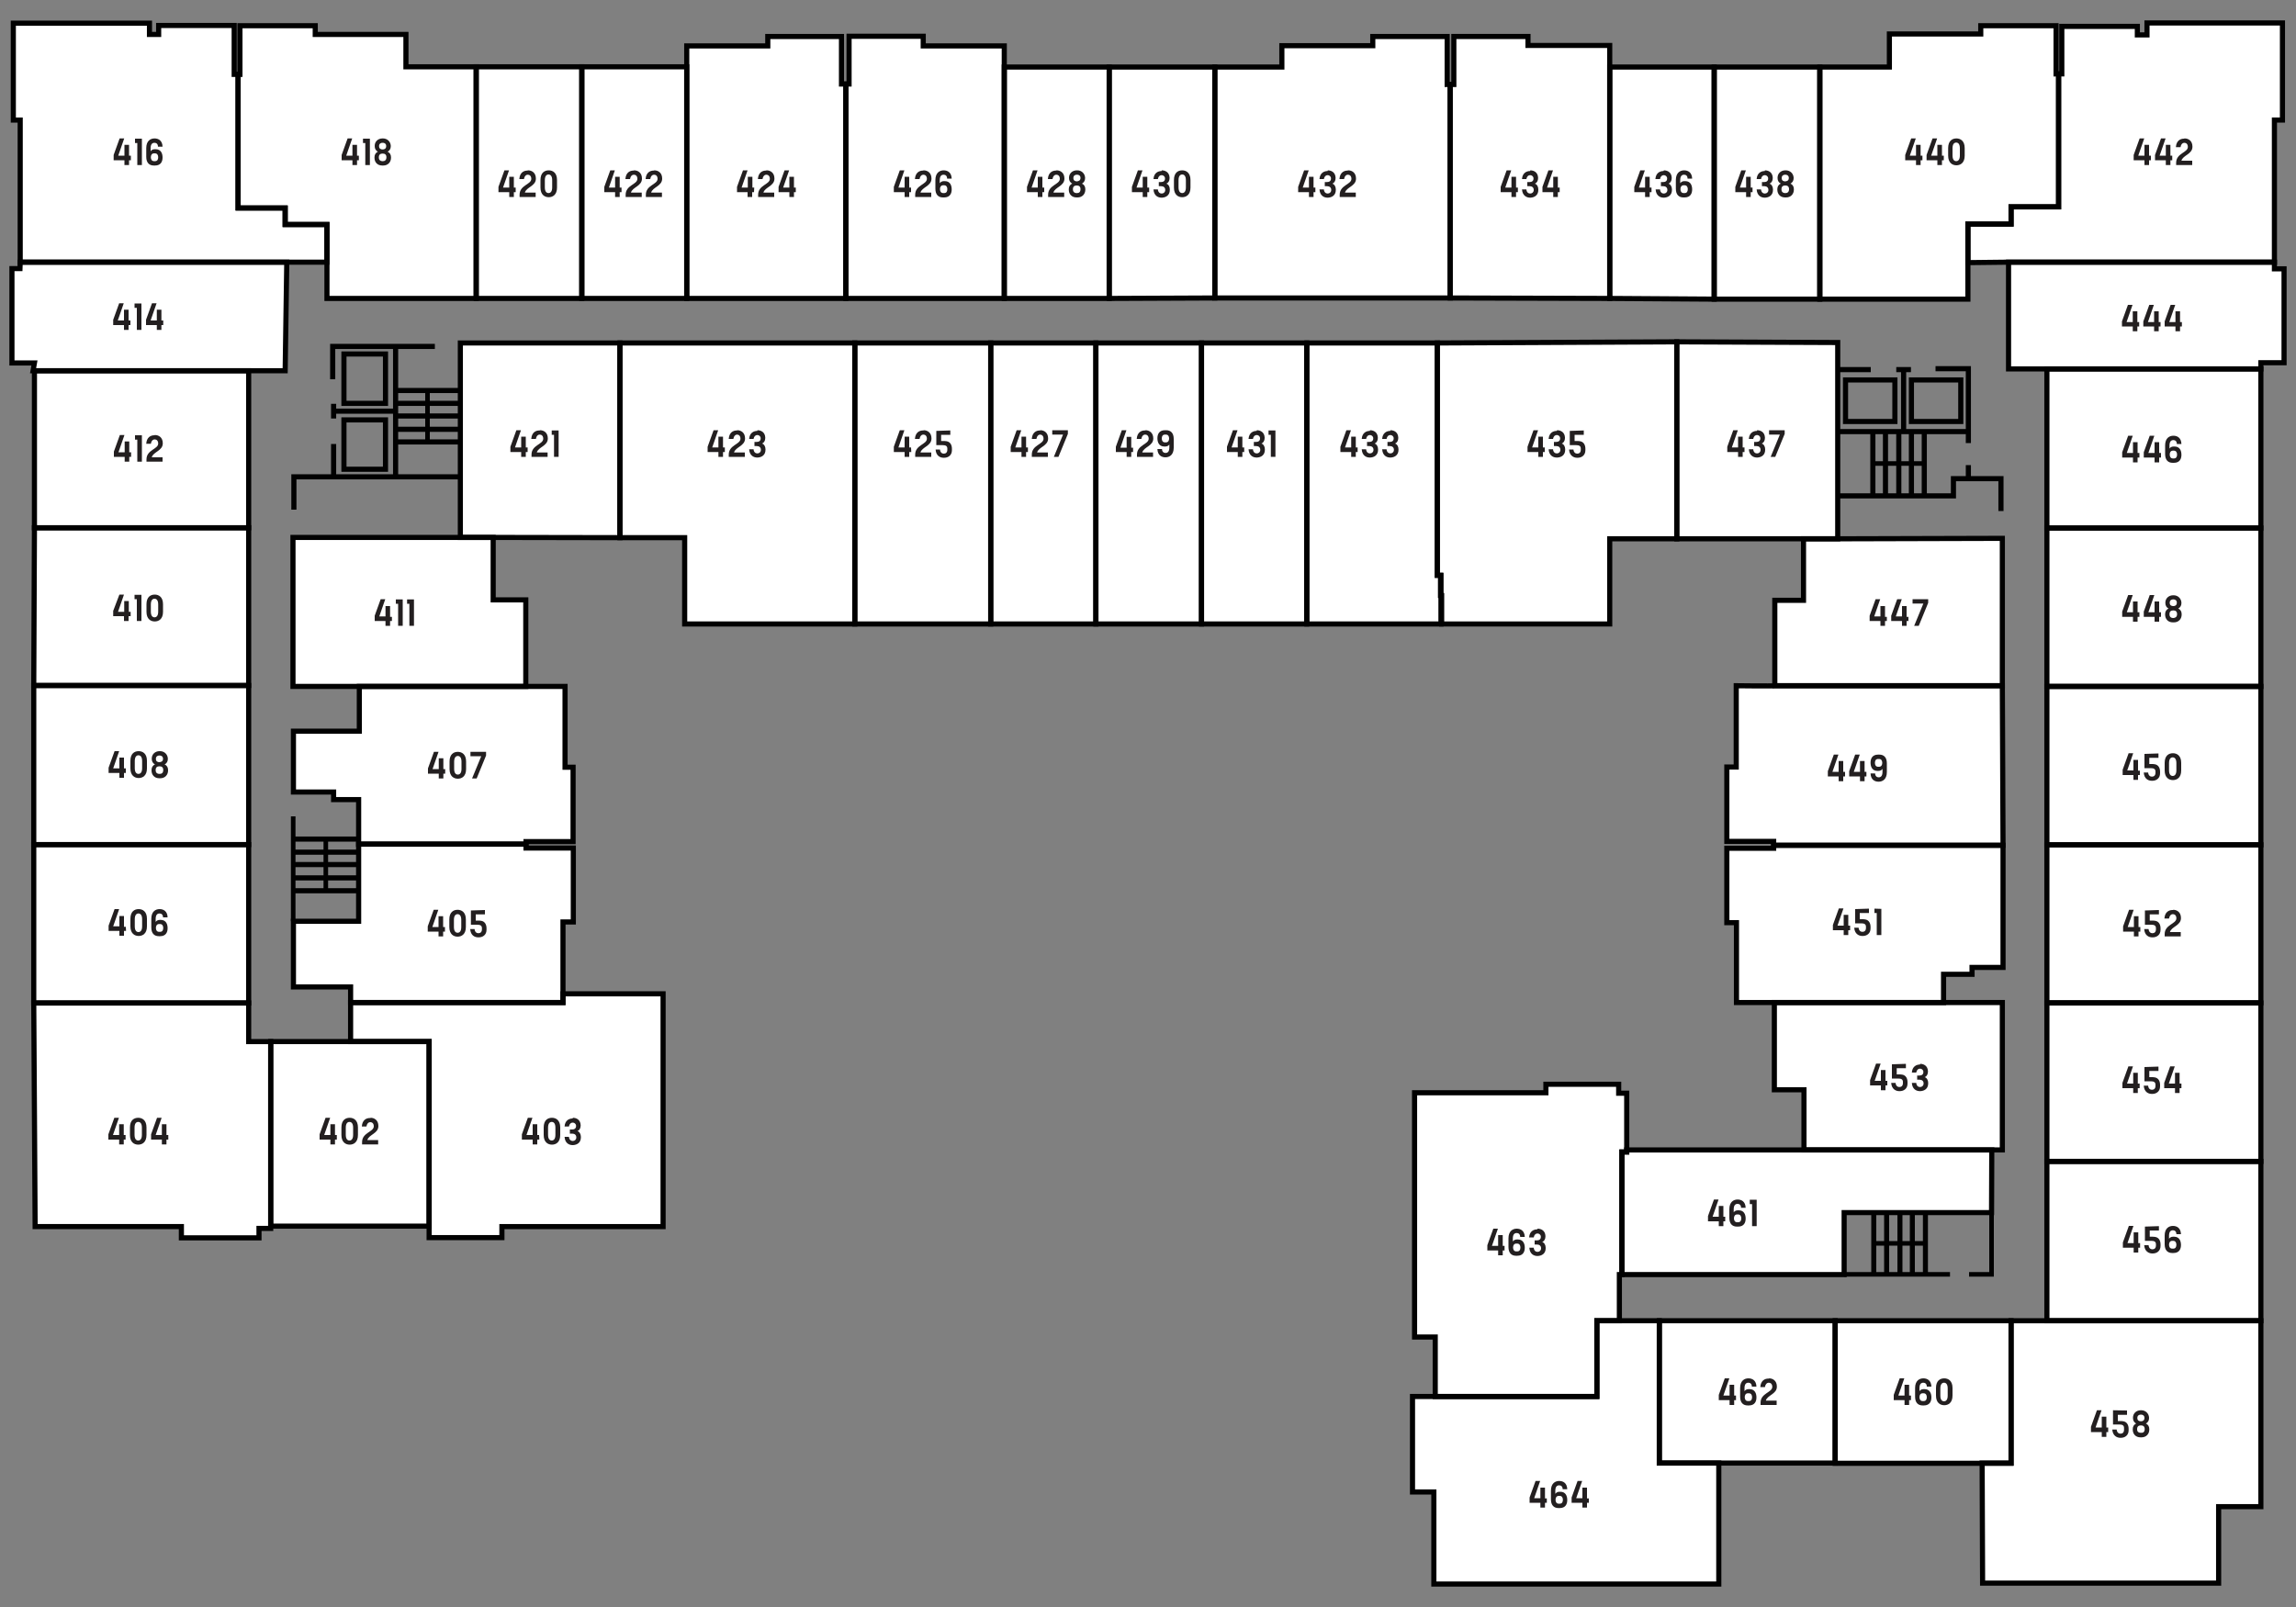 <?xml version="1.0" encoding="utf-8"?>
<!-- Generator: Adobe Illustrator 23.0.0, SVG Export Plug-In . SVG Version: 6.00 Build 0)  -->
<svg version="1.1" id="Layer_1" xmlns="http://www.w3.org/2000/svg" xmlns:xlink="http://www.w3.org/1999/xlink" x="0px" y="0px"
	 viewBox="0 0 1000 700" style="enable-background:new 0 0 1000 700;" xml:space="preserve">
<rect x="0" y="0" width="1000" height="700" fill="#808080" stroke="none"/>
<style type="text/css">
	.st0{fill:#FFFFFF;}
	.st1{fill:none;stroke:#010101;stroke-width:2;stroke-miterlimit:10;}
	.st2{fill:none;stroke:#010101;stroke-width:2.235;stroke-miterlimit:10;}
	.st3{fill:none;stroke:#010101;stroke-width:2.188;stroke-miterlimit:10;}
	.st4{fill:#231F20;}
</style>
<g>
	<g id="_x33__Bedroom">
		<polygon class="st0" points="875.9,575.3 875.9,637.3 863.3,637.3 863.5,689.6 966.3,689.6 966.3,656.3 984.7,656.3 984.7,575.3 
					"/>
	</g>
	<g id="_x32__Bedroom">
		<polygon class="st0" points="705.3,575.3 705.3,555.2 706.4,555.2 706.4,501.8 708.5,501.8 708.5,476.2 705,476.2 705,472.3 
			673.3,472.3 673.3,476 616.1,476 616.1,582.4 625.1,582.4 625.1,608.3 695.5,608.3 695.5,575.3 		"/>
		<polygon class="st0" points="625.1,608.3 695.5,608.3 695.5,575.3 705.3,575.3 722.7,575.3 722.7,637.3 748.6,637.3 748.6,690 
			624.5,690 624.5,649.9 615.2,649.9 615.2,608.3 		"/>
		<polygon class="st0" points="874.8,114.2 990.6,114.2 990.6,52.3 994.1,52.3 994.1,10 935.1,10 935.1,15.2 930.9,15.2 930.9,11.5 
			898,11.5 898,32.2 896.6,32.2 896.6,90.1 875.9,90.1 875.9,97.6 857.1,97.6 857.1,114.4 		"/>
		<polygon class="st0" points="896.6,32.2 896.6,90.1 875.9,90.1 875.9,97.6 857.1,97.6 857.1,114.4 857.1,130.3 792.6,130.3 
			792.6,29.2 822.9,29.2 822.9,14.8 862.7,14.8 862.7,11.2 895.5,11.2 895.5,32.2 		"/>
		<polygon class="st0" points="103.7,32.4 103.7,90.6 124.2,90.6 124.2,97.8 142.4,97.8 142.4,114.2 8.8,114.2 8.8,52.3 5.8,52.3 
			5.8,10.1 65.1,10.1 65.1,15 69.1,15 69.1,11.1 102,11.1 102,32.4 		"/>
		<polygon class="st0" points="14.7,436.9 108.3,436.9 108.3,453.7 117.9,453.7 117.9,535.1 112.8,535.1 112.8,539.2 79,539.2 
			79,534.3 15.3,534.3 		"/>
		<polygon class="st0" points="186.9,534.1 186.9,453.7 152.7,453.7 152.7,436.7 245.2,436.7 245.2,432.9 288.8,432.9 288.8,534.3 
			218.6,534.3 218.6,539.1 186.9,539.1 		"/>
		<polygon class="st0" points="270,149.4 270,234.2 298.2,234.2 298.2,271.8 340.2,271.8 340.2,271.8 372.3,271.8 372.3,149.4 		"/>
		<polygon class="st0" points="626,149.4 626,250.6 627.4,250.6 627.4,259.4 627.9,259.4 627.9,271.8 701.1,271.8 701.1,234.7 
			730.3,234.7 730.3,148.9 		"/>
	</g>
	<g id="_x31__Bedroom">
		<rect x="891.5" y="505.9" class="st0" width="93.2" height="69.4"/>
		<rect x="891.5" y="436.9" class="st0" width="93.2" height="69"/>
		<rect x="891.5" y="368" class="st0" width="93.2" height="68.8"/>
		<rect x="891.5" y="299" class="st0" width="93.2" height="69"/>
		<rect x="891.5" y="230" class="st0" width="93.2" height="69"/>
		<rect x="891.5" y="160.7" class="st0" width="93.2" height="69.3"/>
		<polygon class="st0" points="701.1,130 701.1,29.2 701.1,19.8 665.5,19.8 665.5,15.9 633.2,15.9 633.2,36.8 631.6,36.8 
			631.6,129.8 		"/>
		<polygon class="st0" points="631.6,36.8 631.6,129.8 529.1,129.8 529.1,29.2 558.3,29.2 558.3,19.9 597.9,19.9 597.9,15.9 
			630.3,15.9 630.3,36.8 		"/>
		<polygon class="st0" points="437.4,130 437.4,29.2 437.4,20 402.1,20 402.1,15.8 369.8,15.8 369.8,36.6 368.4,36.6 368.4,130 		
			"/>
		<polygon class="st0" points="368.4,36.6 368.4,130 299.1,130 299.1,20 334.4,20 334.4,15.9 366.5,15.9 366.5,36.6 		"/>
		<polygon class="st0" points="207.4,29.1 207.4,130 142.4,130 142.4,97.8 124.2,97.8 124.2,90.6 103.7,90.6 103.7,32.4 104.5,32.4 
			104.5,11.2 137.3,11.2 137.3,15 176.8,15 176.8,29.1 		"/>
		<rect x="15" y="161.5" class="st0" width="93.3" height="68.4"/>
		<polygon class="st0" points="15,229.9 108.3,229.9 108.3,298.6 14.7,298.6 		"/>
		<rect x="14.7" y="298.6" class="st0" width="93.6" height="69.3"/>
		<rect x="14.7" y="367.9" class="st0" width="93.6" height="69"/>
		<rect x="117.9" y="453.7" class="st0" width="69" height="80.4"/>
		<polygon class="st0" points="152.7,436.7 245.2,436.7 245.2,432.9 245.2,401.6 249.7,401.6 249.7,369.4 229.1,369.4 229.1,367.7 
			156.2,367.7 156.2,401.3 127.8,401.3 127.8,429.9 152.7,429.9 		"/>
		<polygon class="st0" points="156.2,367.7 229.1,367.7 229.1,366.6 249.6,366.6 249.6,334.2 246.1,334.2 246.1,299 156.5,299 
			156.5,318.5 127.8,318.5 127.8,345 145.3,345 145.3,348.3 156.2,348.3 		"/>
		<polygon class="st0" points="156.5,299 229,299 229,261.3 214.8,261.3 214.8,234.1 127.6,234.1 127.6,299 		"/>
		<polygon class="st0" points="214.8,234.1 200.5,234.1 200.5,149.4 270,149.4 270,234.2 		"/>
		<rect x="372.3" y="149.4" class="st0" width="59.2" height="122.4"/>
		<polygon class="st0" points="569.2,271.8 569.2,149.4 626,149.4 626,250.6 627.6,250.6 627.6,271.8 		"/>
		<polygon class="st0" points="730.3,148.9 730.3,234.7 800.4,234.7 800.4,149.2 		"/>
		<polygon class="st0" points="800.4,234.7 785.5,234.7 785.5,261.5 773,261.5 773,298.7 872.1,298.7 872.1,234.5 		"/>
		<path class="st0" d="M872.1,298.7H773c-0.9,0.2-16.8,0-16.8,0v35.4h-4.1v32.4h20.4v1.7h99.9L872.1,298.7z"/>
		<polygon class="st0" points="772.5,368.2 872.4,368.2 872.4,421.4 858.9,421.4 858.9,424.4 846.5,424.4 846.5,436.7 756.3,436.7 
			756.3,401.9 752.1,401.9 752.1,369.5 772.5,369.5 		"/>
		<polygon class="st0" points="772.8,436.7 846.5,436.7 872.1,436.7 872.1,500.9 785.7,500.9 785.7,474.7 772.8,474.7 		"/>
	</g>
	<g id="Studios">
		<polygon class="st0" points="748.6,637.3 722.7,637.3 722.7,575.3 799.3,575.3 799.3,637.3 		"/>
		<rect x="799.3" y="575.3" class="st0" width="76.6" height="62.1"/>
		<polygon class="st0" points="891.5,160.7 984.7,160.7 984.7,158 994.8,158 994.8,117.1 990.6,117.1 990.6,114.2 874.8,114.2 
			874.8,160.7 		"/>
		<rect x="746.6" y="29.2" class="st0" width="46" height="101.1"/>
		<polygon class="st0" points="746.6,130.3 746.6,29.2 701.1,29.2 701.1,130 		"/>
		<polygon class="st0" points="529.1,129.8 529.1,29.2 483.1,29.2 483.1,130 		"/>
		<rect x="437.4" y="29.2" class="st0" width="45.7" height="100.8"/>
		<rect x="253.4" y="29.1" class="st0" width="45.7" height="100.9"/>
		<rect x="207.4" y="29.1" class="st0" width="46" height="100.9"/>
		<polygon class="st0" points="8.8,114.2 124.9,114.2 124.2,161.5 14.4,161.5 15,158.1 5.2,158.1 5.2,117 8.7,117 		"/>
		<rect x="431.5" y="149.4" class="st0" width="45.8" height="122.4"/>
		<rect x="477.3" y="149.4" class="st0" width="46" height="122.4"/>
		<rect x="523.3" y="149.4" class="st0" width="45.8" height="122.4"/>
		<polygon class="st0" points="867.5,500.9 781.1,500.9 708.5,500.9 708.5,501.8 706.4,501.8 706.4,555.2 803.2,555.2 803.2,528.2 
			867.4,528.2 		"/>
	</g>
	<g id="Lvl_4">
		<line class="st1" x1="127.7" y1="401.3" x2="127.7" y2="355.6"/>
		<line class="st1" x1="141.9" y1="388" x2="141.9" y2="365.2"/>
		<line class="st2" x1="127.7" y1="376.6" x2="156.2" y2="376.6"/>
		<line class="st2" x1="127.7" y1="382.4" x2="156.2" y2="382.4"/>
		<line class="st2" x1="127.7" y1="388" x2="156.2" y2="388"/>
		<line class="st2" x1="127.7" y1="371.2" x2="156.2" y2="371.2"/>
		<line class="st2" x1="127.7" y1="365.5" x2="156.2" y2="365.5"/>
		<line class="st1" x1="186.2" y1="192.6" x2="186.2" y2="169.7"/>
		<line class="st2" x1="171.9" y1="181.2" x2="200.4" y2="181.2"/>
		<line class="st2" x1="171.9" y1="187" x2="200.4" y2="187"/>
		<line class="st2" x1="171.9" y1="192.5" x2="200.4" y2="192.5"/>
		<line class="st2" x1="171.9" y1="175.7" x2="200.4" y2="175.7"/>
		<line class="st2" x1="171.9" y1="170.1" x2="200.4" y2="170.1"/>
		<polyline class="st2" points="200.9,207.7 128,207.7 128,222 		"/>
		<polyline class="st2" points="189.4,150.9 144.9,150.9 144.9,165.2 		"/>
		<line class="st2" x1="145.3" y1="193.4" x2="145.3" y2="207.7"/>
		<line class="st2" x1="145.3" y1="175.9" x2="145.3" y2="182.3"/>
		<line class="st2" x1="172.3" y1="150.9" x2="172.3" y2="207.7"/>
		<line class="st2" x1="172.3" y1="179.1" x2="145.3" y2="179.1"/>
		<rect x="149.8" y="154.2" class="st2" width="18.1" height="21.5"/>
		<rect x="149.8" y="182.9" class="st2" width="18.1" height="21.5"/>
		<line class="st1" x1="815.6" y1="201.9" x2="838.4" y2="201.9"/>
		<line class="st2" x1="827" y1="187.6" x2="827" y2="216.1"/>
		<line class="st2" x1="821.2" y1="187.6" x2="821.2" y2="216.1"/>
		<line class="st2" x1="815.7" y1="187.6" x2="815.7" y2="216.1"/>
		<line class="st2" x1="832.5" y1="187.6" x2="832.5" y2="216.1"/>
		<line class="st2" x1="838.1" y1="187.6" x2="838.1" y2="216.1"/>
		<polyline class="st2" points="857.3,193 857.3,160.6 843,160.6 		"/>
		<line class="st2" x1="814.8" y1="161" x2="800.5" y2="161"/>
		<line class="st2" x1="832.3" y1="161" x2="825.9" y2="161"/>
		<line class="st2" x1="857.3" y1="188" x2="800.5" y2="188"/>
		<polyline class="st2" points="800.5,216 850.8,216 850.8,208.5 871.5,208.5 871.5,222.6 		"/>
		<line class="st2" x1="829.1" y1="188" x2="829.1" y2="161"/>
		<rect x="832.5" y="165.5" class="st2" width="21.5" height="18.1"/>
		<rect x="803.8" y="165.5" class="st2" width="21.5" height="18.1"/>
		<line class="st2" x1="857.3" y1="208.5" x2="857.3" y2="202.6"/>
		<line class="st1" x1="816.1" y1="541.6" x2="838.9" y2="541.6"/>
		<line class="st1" x1="803.2" y1="555.1" x2="849.3" y2="555.1"/>
		<polyline class="st1" points="857.6,555.1 867.4,555.1 867.4,528.2 		"/>
		<line class="st3" x1="827.5" y1="527.9" x2="827.5" y2="555.3"/>
		<line class="st3" x1="821.7" y1="527.9" x2="821.7" y2="555.3"/>
		<line class="st3" x1="816.1" y1="527.9" x2="816.1" y2="555.3"/>
		<line class="st3" x1="832.9" y1="527.9" x2="832.9" y2="555.3"/>
		<line class="st3" x1="838.6" y1="527.9" x2="838.6" y2="555.3"/>
		<polygon class="st2" points="705.3,575.3 705.3,555.2 706.4,555.2 706.4,501.8 708.5,501.8 708.5,476.2 705,476.2 705,472.3 
			673.3,472.3 673.3,476 616.1,476 616.1,582.4 625.1,582.4 625.1,608.3 695.5,608.3 695.5,575.3 		"/>
		<polygon class="st2" points="625.1,608.3 695.5,608.3 695.5,575.3 705.3,575.3 722.7,575.3 722.7,637.3 748.6,637.3 748.6,690 
			624.5,690 624.5,649.9 615.2,649.9 615.2,608.3 		"/>
		<polygon class="st2" points="748.6,637.3 722.7,637.3 722.7,575.3 799.3,575.3 799.3,637.3 		"/>
		<rect x="799.3" y="575.3" class="st2" width="76.6" height="62.1"/>
		<polygon class="st2" points="875.9,575.3 875.9,637.3 863.3,637.3 863.5,689.6 966.3,689.6 966.3,656.3 984.7,656.3 984.7,575.3 
					"/>
		<rect x="891.5" y="505.9" class="st2" width="93.2" height="69.4"/>
		<rect x="891.5" y="436.9" class="st2" width="93.2" height="69"/>
		<rect x="891.5" y="368" class="st2" width="93.2" height="68.8"/>
		<rect x="891.5" y="299" class="st2" width="93.2" height="69"/>
		<rect x="891.5" y="230" class="st2" width="93.2" height="69"/>
		<rect x="891.5" y="160.7" class="st2" width="93.2" height="69.3"/>
		<polygon class="st2" points="891.5,160.7 984.7,160.7 984.7,158 994.8,158 994.8,117.1 990.6,117.1 990.6,114.2 874.8,114.2 
			874.8,160.7 		"/>
		<polygon class="st2" points="874.8,114.2 990.6,114.2 990.6,52.3 994.1,52.3 994.1,10 935.1,10 935.1,15.2 930.9,15.2 930.9,11.5 
			898,11.5 898,32.2 896.6,32.2 896.6,90.1 875.9,90.1 875.9,97.6 857.1,97.6 857.1,114.4 		"/>
		<polygon class="st2" points="896.6,32.2 896.6,90.1 875.9,90.1 875.9,97.6 857.1,97.6 857.1,114.4 857.1,130.3 792.6,130.3 
			792.6,29.2 822.9,29.2 822.9,14.8 862.7,14.8 862.7,11.2 895.5,11.2 895.5,32.2 		"/>
		<rect x="746.6" y="29.2" class="st2" width="46" height="101.1"/>
		<polygon class="st2" points="746.6,130.3 746.6,29.2 701.1,29.2 701.1,130 		"/>
		<polygon class="st2" points="701.1,130 701.1,29.2 701.1,19.8 665.5,19.8 665.5,15.9 633.2,15.9 633.2,36.8 631.6,36.8 
			631.6,129.8 		"/>
		<polygon class="st2" points="631.6,36.8 631.6,129.8 529.1,129.8 529.1,29.2 558.3,29.2 558.3,19.9 597.9,19.9 597.9,15.9 
			630.3,15.9 630.3,36.8 		"/>
		<polygon class="st2" points="529.1,129.8 529.1,29.2 483.1,29.2 483.1,130 		"/>
		<rect x="437.4" y="29.2" class="st2" width="45.7" height="100.8"/>
		<polygon class="st2" points="437.4,130 437.4,29.2 437.4,20 402.1,20 402.1,15.8 369.8,15.8 369.8,36.6 368.4,36.6 368.4,130 		
			"/>
		<polygon class="st2" points="368.4,36.6 368.4,130 299.1,130 299.1,20 334.4,20 334.4,15.9 366.5,15.9 366.5,36.6 		"/>
		<rect x="253.4" y="29.1" class="st2" width="45.7" height="100.9"/>
		<rect x="207.4" y="29.1" class="st2" width="46" height="100.9"/>
		<polygon class="st2" points="207.4,29.1 207.4,130 142.4,130 142.4,97.8 124.2,97.8 124.2,90.6 103.7,90.6 103.7,32.4 104.5,32.4 
			104.5,11.2 137.3,11.2 137.3,15 176.8,15 176.8,29.1 		"/>
		<polygon class="st2" points="103.7,32.4 103.7,90.6 124.2,90.6 124.2,97.8 142.4,97.8 142.4,114.2 8.8,114.2 8.8,52.3 5.8,52.3 
			5.8,10.1 65.1,10.1 65.1,15 69.1,15 69.1,11.1 102,11.1 102,32.4 		"/>
		<polygon class="st2" points="8.8,114.2 124.9,114.2 124.2,161.5 14.4,161.5 15,158.1 5.2,158.1 5.2,117 8.7,117 		"/>
		<rect x="15" y="161.5" class="st2" width="93.3" height="68.4"/>
		<polygon class="st2" points="15,229.9 108.3,229.9 108.3,298.6 14.7,298.6 		"/>
		<rect x="14.7" y="298.6" class="st2" width="93.6" height="69.3"/>
		<rect x="14.7" y="367.9" class="st2" width="93.6" height="69"/>
		<polygon class="st2" points="14.7,436.9 108.3,436.9 108.3,453.7 117.9,453.7 117.9,535.1 112.8,535.1 112.8,539.2 79,539.2 
			79,534.3 15.3,534.3 		"/>
		<rect x="117.9" y="453.7" class="st2" width="69" height="80.4"/>
		<polygon class="st2" points="186.9,534.1 186.9,453.7 152.7,453.7 152.7,436.7 245.2,436.7 245.2,432.9 288.8,432.9 288.8,534.3 
			218.6,534.3 218.6,539.1 186.9,539.1 		"/>
		<polygon class="st2" points="152.7,436.7 245.2,436.7 245.2,432.9 245.2,401.6 249.7,401.6 249.7,369.4 229.1,369.4 229.1,367.7 
			156.2,367.7 156.2,401.3 127.8,401.3 127.8,429.9 152.7,429.9 		"/>
		<polygon class="st2" points="156.2,367.7 229.1,367.7 229.1,366.6 249.6,366.6 249.6,334.2 246.1,334.2 246.1,299 156.5,299 
			156.5,318.5 127.8,318.5 127.8,345 145.3,345 145.3,348.3 156.2,348.3 		"/>
		<polygon class="st2" points="156.5,299 229,299 229,261.3 214.8,261.3 214.8,234.1 127.6,234.1 127.6,299 		"/>
		<polygon class="st2" points="214.8,234.1 200.5,234.1 200.5,149.4 270,149.4 270,234.2 		"/>
		<polygon class="st2" points="270,149.4 270,234.2 298.2,234.2 298.2,271.8 340.2,271.8 340.2,271.8 372.3,271.8 372.3,149.4 		"/>
		<rect x="372.3" y="149.4" class="st2" width="59.2" height="122.4"/>
		<rect x="431.5" y="149.4" class="st2" width="45.8" height="122.4"/>
		<rect x="477.3" y="149.4" class="st2" width="46" height="122.4"/>
		<rect x="523.3" y="149.4" class="st2" width="45.8" height="122.4"/>
		<polygon class="st2" points="569.2,271.8 569.2,149.4 626,149.4 626,250.6 627.6,250.6 627.6,271.8 		"/>
		<polygon class="st2" points="626,149.4 626,250.6 627.4,250.6 627.4,259.4 627.9,259.4 627.9,271.8 701.1,271.8 701.1,234.7 
			730.3,234.7 730.3,148.9 		"/>
		<polygon class="st2" points="730.3,148.9 730.3,234.7 800.4,234.7 800.4,149.2 		"/>
		<polygon class="st2" points="800.4,234.7 785.5,234.7 785.5,261.5 773,261.5 773,298.7 872.1,298.7 872.1,234.5 		"/>
		<path class="st2" d="M872.1,298.7H773c-0.9,0.2-16.8,0-16.8,0v35.4h-4.1v32.4h20.4v1.7h99.9L872.1,298.7z"/>
		<polygon class="st2" points="772.5,368.2 872.4,368.2 872.4,421.4 858.9,421.4 858.9,424.4 846.5,424.4 846.5,436.7 756.3,436.7 
			756.3,401.9 752.1,401.9 752.1,369.5 772.5,369.5 		"/>
		<polygon class="st2" points="772.8,436.7 846.5,436.7 872.1,436.7 872.1,500.9 785.7,500.9 785.7,474.7 772.8,474.7 		"/>
		<polygon class="st2" points="867.5,500.9 781.1,500.9 708.5,500.9 708.5,501.8 706.4,501.8 706.4,555.2 803.2,555.2 803.2,528.2 
			867.4,528.2 		"/>
		<g>
			<path class="st4" d="M170.7,270.5h-0.8v2.1h-2v-2.1h-4.7v-2.3l2.6-7.2h2l-2.6,7.5h2.7V264h2v4.7h0.8L170.7,270.5L170.7,270.5z"/>
			<path class="st4" d="M175.4,261.2v11.4h-2v-9.6h-1v-1.9H175.4z"/>
			<path class="st4" d="M180.3,261.2v11.4h-2v-9.6h-1v-1.9H180.3z"/>
		</g>
		<g>
			<path class="st4" d="M193.9,337h-0.8v2.1h-2V337h-4.7v-2.3l2.6-7.2h2l-2.6,7.5h2.7v-4.7h2v4.7h0.8L193.9,337L193.9,337z"/>
			<path class="st4" d="M195.8,331.7c0-3.2,1.8-4.2,3.6-4.2c1.7,0,3.6,1,3.6,4.2v3.3c0,3.2-1.9,4.2-3.6,4.2c-1.7,0-3.6-1-3.6-4.2
				V331.7z M201,331.8c0-1.8-0.7-2.5-1.6-2.5c-0.9,0-1.6,0.7-1.6,2.5v3.1c0,1.8,0.7,2.5,1.6,2.5c0.9,0,1.6-0.7,1.6-2.5V331.8z"/>
			<path class="st4" d="M211.7,327.6v1.5l-4.1,10h-2l4-9.7h-4.7v-1.9H211.7z"/>
		</g>
		<g>
			<path class="st4" d="M193.8,405.8h-0.8v2.1h-2v-2.1h-4.7v-2.3l2.6-7.2h2l-2.6,7.5h2.7v-4.7h2v4.7h0.8L193.8,405.8L193.8,405.8z"
				/>
			<path class="st4" d="M195.7,400.5c0-3.2,1.8-4.2,3.6-4.2c1.7,0,3.6,1,3.6,4.2v3.3c0,3.2-1.9,4.2-3.6,4.2c-1.7,0-3.6-1-3.6-4.2
				V400.5z M200.9,400.7c0-1.8-0.7-2.5-1.6-2.5c-0.9,0-1.6,0.7-1.6,2.5v3.1c0,1.8,0.7,2.5,1.6,2.5c0.9,0,1.6-0.7,1.6-2.5V400.7z"/>
			<path class="st4" d="M211.2,396.4v1.9h-4v2.7l1,0c0.3,0,0.9,0,1.4,0.1c1.7,0.3,2.3,1.8,2.3,3.3v0.6c0,2.3-1.7,3.3-3.4,3.3h-0.2
				c-1.6,0-3.3-0.9-3.5-3.5l0-0.1h1.9c0.1,1.3,0.9,1.8,1.6,1.8h0.1c0.8,0,1.5-0.5,1.5-1.7v-0.5c0-1.1-0.7-1.5-2-1.5h-2.8v-6.2
				L211.2,396.4L211.2,396.4z"/>
		</g>
		<g>
			<path class="st4" d="M146.7,496.4h-0.8v2.1h-2v-2.1h-4.7v-2.3l2.6-7.2h2l-2.6,7.5h2.7v-4.7h2v4.7h0.8L146.7,496.4L146.7,496.4z"
				/>
			<path class="st4" d="M148.7,491.1c0-3.2,1.8-4.2,3.6-4.2c1.7,0,3.6,1,3.6,4.2v3.3c0,3.2-1.9,4.2-3.6,4.2c-1.7,0-3.6-1-3.6-4.2
				V491.1z M153.8,491.2c0-1.8-0.7-2.5-1.6-2.5c-0.9,0-1.6,0.7-1.6,2.5v3.1c0,1.8,0.7,2.5,1.6,2.5c0.9,0,1.6-0.7,1.6-2.5V491.2z"/>
			<path class="st4" d="M161.4,486.9c1.6,0,3.4,1,3.4,3.6v0c0,3.3-4.2,3.7-4.8,6.1h4.7v1.9h-7v-1c0-4.2,5.1-4.4,5.1-6.9
				c0-1.2-0.7-1.8-1.5-1.8h-0.1c-0.7,0-1.4,0.6-1.6,1.9h-2l0-0.1c0.2-2.7,1.9-3.6,3.5-3.6H161.4z"/>
		</g>
		<g>
			<path class="st4" d="M234.9,496.4H234v2.1h-2v-2.1h-4.7v-2.3l2.6-7.2h2l-2.6,7.5h2.7v-4.7h2v4.7h0.8L234.9,496.4L234.9,496.4z"/>
			<path class="st4" d="M236.8,491.1c0-3.2,1.8-4.2,3.6-4.2c1.7,0,3.6,1,3.6,4.2v3.3c0,3.2-1.9,4.2-3.6,4.2c-1.7,0-3.6-1-3.6-4.2
				V491.1z M241.9,491.2c0-1.8-0.7-2.5-1.6-2.5c-0.9,0-1.6,0.7-1.6,2.5v3.1c0,1.8,0.7,2.5,1.6,2.5c0.9,0,1.6-0.7,1.6-2.5V491.2z"/>
			<path class="st4" d="M249.5,486.9c1.5,0,3.3,0.8,3.4,3.2v0.2c0,1.2-0.6,2.1-1.4,2.4c0.9,0.3,1.5,1.3,1.5,2.5v0.2
				c0,2.4-1.7,3.3-3.4,3.4h-0.2c-1.6,0-3.3-0.9-3.5-3.5l0-0.1h1.9c0.1,1.3,0.9,1.8,1.6,1.8h0.1c0.8,0,1.5-0.6,1.5-1.5v-0.1
				c0-1-0.7-1.6-1.8-1.6h-1v-1.8h1c1,0,1.7-0.5,1.7-1.5v-0.1c0-0.9-0.8-1.4-1.4-1.4h-0.1c-0.7,0-1.4,0.5-1.6,1.7h-1.9l0-0.1
				c0.2-2.5,1.9-3.4,3.5-3.4L249.5,486.9z"/>
		</g>
		<g>
			<path class="st4" d="M54.7,496.4h-0.8v2.1h-2v-2.1h-4.7v-2.3l2.6-7.2h2l-2.6,7.5h2.7v-4.7h2v4.7h0.8L54.7,496.4L54.7,496.4z"/>
			<path class="st4" d="M56.6,491.1c0-3.2,1.8-4.2,3.6-4.2c1.7,0,3.6,1,3.6,4.2v3.3c0,3.2-1.9,4.2-3.6,4.2c-1.7,0-3.6-1-3.6-4.2
				V491.1z M61.8,491.2c0-1.8-0.7-2.5-1.6-2.5c-0.9,0-1.6,0.7-1.6,2.5v3.1c0,1.8,0.7,2.5,1.6,2.5c0.9,0,1.6-0.7,1.6-2.5V491.2z"/>
			<path class="st4" d="M73.3,496.4h-0.8v2.1h-2v-2.1h-4.7v-2.3l2.6-7.2h2l-2.6,7.5h2.7v-4.7h2v4.7h0.8L73.3,496.4L73.3,496.4z"/>
		</g>
		<g>
			<path class="st4" d="M54.9,405.5H54v2.1h-2v-2.1h-4.7v-2.3l2.6-7.2h2l-2.6,7.5H52V399h2v4.7h0.8L54.9,405.5L54.9,405.5z"/>
			<path class="st4" d="M56.8,400.2c0-3.2,1.8-4.2,3.6-4.2c1.7,0,3.6,1,3.6,4.2v3.3c0,3.2-1.9,4.2-3.6,4.2c-1.7,0-3.6-1-3.6-4.2
				V400.2z M61.9,400.4c0-1.8-0.7-2.5-1.6-2.5c-0.9,0-1.6,0.7-1.6,2.5v3.1c0,1.8,0.7,2.5,1.6,2.5c0.9,0,1.6-0.7,1.6-2.5V400.4z"/>
			<path class="st4" d="M65.9,400.2c0-3.2,1.9-4.2,3.6-4.2c1.6,0,3.4,0.8,3.5,3.6h-2c0-1.2-0.7-1.7-1.5-1.7c-1,0-1.7,0.6-1.7,2.4
				v1.3c0.3-0.5,0.9-0.9,1.8-0.9H70c2.4,0,3,2,3,3.6c0,1.7-0.7,3.5-3.3,3.5h-0.5c-2,0-3.3-1.2-3.3-3.8L65.9,400.2z M69.7,405.9
				c1,0,1.4-0.7,1.4-1.7c0-0.9-0.4-1.7-1.4-1.7h-0.4c-1,0-1.4,0.8-1.4,1.7c0,0.9,0.4,1.7,1.4,1.7H69.7z"/>
		</g>
		<g>
			<path class="st4" d="M54.8,336.7H54v2.1h-2v-2.1h-4.7v-2.3l2.6-7.2h2l-2.6,7.5H52v-4.7h2v4.7h0.8L54.8,336.7L54.8,336.7z"/>
			<path class="st4" d="M56.8,331.4c0-3.2,1.8-4.2,3.6-4.2c1.7,0,3.6,1,3.6,4.2v3.3c0,3.2-1.9,4.2-3.6,4.2c-1.7,0-3.6-1-3.6-4.2
				V331.4z M61.9,331.5c0-1.8-0.7-2.5-1.6-2.5c-0.9,0-1.6,0.7-1.6,2.5v3.1c0,1.8,0.7,2.5,1.6,2.5c0.9,0,1.6-0.7,1.6-2.5V331.5z"/>
			<path class="st4" d="M69.7,327.2c1.9,0,3.3,1.4,3.4,3.2v0.2c0,1.1-0.5,1.9-1.4,2.4c1,0.4,1.5,1.3,1.5,2.4v0.2
				c0,1.9-1.3,3.4-3.4,3.4h-0.4c-2.2,0-3.4-1.5-3.4-3.4v-0.2c0-1.1,0.5-2,1.5-2.4c-0.9-0.5-1.4-1.3-1.4-2.4v-0.2
				c0-1.8,1.4-3.2,3.4-3.2L69.7,327.2L69.7,327.2z M71.1,335.4c0-1.2-0.7-1.6-1.6-1.6h-0.1c-0.9,0-1.6,0.4-1.6,1.6v0.1
				c0,1.2,0.8,1.6,1.5,1.6h0.3C70.4,337.1,71.1,336.7,71.1,335.4L71.1,335.4L71.1,335.4z M71,330.5c0-1.1-0.9-1.4-1.4-1.4h-0.3
				c-0.5,0-1.4,0.3-1.4,1.4v0.1c0,1.1,0.8,1.4,1.5,1.4h0.1C70.2,331.9,71,331.7,71,330.5L71,330.5z"/>
		</g>
		<g>
			<path class="st4" d="M57.1,199h-0.8v2.1h-2V199h-4.7v-2.3l2.6-7.2h2l-2.6,7.5h2.7v-4.7h2v4.7h0.8L57.1,199L57.1,199z"/>
			<path class="st4" d="M61.8,189.7v11.4h-2v-9.6h-1v-1.9H61.8z"/>
			<path class="st4" d="M67.5,189.5c1.6,0,3.4,1,3.4,3.6v0c0,3.3-4.2,3.7-4.8,6.1h4.7v1.9h-7v-1c0-4.2,5.1-4.4,5.1-6.9
				c0-1.2-0.7-1.8-1.5-1.8h-0.1c-0.7,0-1.4,0.6-1.6,1.9h-2l0-0.1c0.2-2.7,1.9-3.6,3.5-3.6L67.5,189.5L67.5,189.5z"/>
		</g>
		<g>
			<path class="st4" d="M56.8,141.6H56v2.1h-2v-2.1h-4.7v-2.3l2.6-7.2h2l-2.6,7.5H54v-4.7h2v4.7h0.8L56.8,141.6L56.8,141.6z"/>
			<path class="st4" d="M61.6,132.3v11.4h-2v-9.6h-1v-1.9H61.6z"/>
			<path class="st4" d="M71.1,141.6h-0.8v2.1h-2v-2.1h-4.7v-2.3l2.6-7.2h2l-2.6,7.5h2.7v-4.7h2v4.7h0.8L71.1,141.6L71.1,141.6z"/>
		</g>
		<g>
			<path class="st4" d="M57,69.8h-0.8v2.1h-2v-2.1h-4.7v-2.3l2.6-7.2h2l-2.6,7.5h2.7v-4.7h2v4.7H57L57,69.8L57,69.8z"/>
			<path class="st4" d="M61.8,60.5v11.4h-2v-9.6h-1v-1.9H61.8z"/>
			<path class="st4" d="M63.7,64.5c0-3.2,1.9-4.2,3.6-4.2c1.6,0,3.4,0.8,3.5,3.6h-2c0-1.2-0.7-1.7-1.5-1.7c-1,0-1.7,0.6-1.7,2.4v1.3
				c0.3-0.5,0.9-0.9,1.8-0.9h0.4c2.4,0,3,2,3,3.6c0,1.7-0.7,3.5-3.3,3.5h-0.5c-2,0-3.3-1.2-3.3-3.8L63.7,64.5z M67.5,70.2
				c1,0,1.4-0.7,1.4-1.7c0-0.9-0.4-1.7-1.4-1.7h-0.4c-1,0-1.4,0.8-1.4,1.7c0,0.9,0.4,1.7,1.4,1.7H67.5z"/>
		</g>
		<g>
			<path class="st4" d="M156.3,69.8h-0.8v2.1h-2v-2.1h-4.7v-2.3l2.6-7.2h2l-2.6,7.5h2.7v-4.7h2v4.7h0.8L156.3,69.8L156.3,69.8z"/>
			<path class="st4" d="M161.1,60.5v11.4h-2v-9.6h-1v-1.9H161.1z"/>
			<path class="st4" d="M166.8,60.3c1.9,0,3.3,1.4,3.4,3.2v0.2c0,1.1-0.5,1.9-1.4,2.4c1,0.4,1.5,1.3,1.5,2.4v0.2
				c0,1.9-1.3,3.4-3.4,3.4h-0.4c-2.2,0-3.4-1.5-3.4-3.4v-0.2c0-1.1,0.5-2,1.5-2.4c-0.9-0.5-1.4-1.3-1.4-2.4v-0.2
				c0-1.8,1.4-3.2,3.4-3.2H166.8z M168.3,68.5c0-1.2-0.7-1.6-1.6-1.6h-0.1c-0.9,0-1.6,0.4-1.6,1.6v0.1c0,1.2,0.8,1.6,1.5,1.6h0.3
				C167.5,70.2,168.3,69.8,168.3,68.5L168.3,68.5L168.3,68.5z M168.2,63.6c0-1.1-0.9-1.4-1.4-1.4h-0.3c-0.5,0-1.4,0.3-1.4,1.4v0.1
				c0,1.1,0.8,1.4,1.5,1.4h0.1C167.4,65.1,168.2,64.8,168.2,63.6L168.2,63.6z"/>
		</g>
		<g>
			<path class="st4" d="M837.3,69.8h-0.8v2.1h-2v-2.1h-4.7v-2.3l2.6-7.2h2l-2.6,7.5h2.7v-4.7h2v4.7h0.8V69.8z"/>
			<path class="st4" d="M846.6,69.8h-0.8v2.1h-2v-2.1h-4.7v-2.3l2.6-7.2h2l-2.6,7.5h2.7v-4.7h2v4.7h0.8V69.8z"/>
			<path class="st4" d="M848.5,64.5c0-3.2,1.8-4.2,3.6-4.2c1.7,0,3.6,1,3.6,4.2v3.3c0,3.2-1.9,4.2-3.6,4.2c-1.7,0-3.6-1-3.6-4.2
				V64.5z M853.6,64.6c0-1.8-0.7-2.5-1.6-2.5c-0.9,0-1.6,0.7-1.6,2.5v3.1c0,1.8,0.7,2.5,1.6,2.5c0.9,0,1.6-0.7,1.6-2.5V64.6z"/>
		</g>
		<g>
			<path class="st4" d="M936.8,69.8H936v2.1h-2v-2.1h-4.7v-2.3l2.6-7.2h2l-2.6,7.5h2.7v-4.7h2v4.7h0.8V69.8z"/>
			<path class="st4" d="M946.1,69.8h-0.8v2.1h-2v-2.1h-4.7v-2.3l2.6-7.2h2l-2.6,7.5h2.7v-4.7h2v4.7h0.8V69.8z"/>
			<path class="st4" d="M951.5,60.3c1.6,0,3.4,1,3.4,3.6v0c0,3.3-4.2,3.7-4.8,6.1h4.7v1.9h-7v-1c0-4.2,5.1-4.4,5.1-6.9
				c0-1.2-0.7-1.8-1.5-1.8h-0.1c-0.7,0-1.4,0.6-1.6,1.9h-2l0-0.1c0.2-2.7,1.9-3.6,3.5-3.6L951.5,60.3L951.5,60.3z"/>
		</g>
		<g>
			<path class="st4" d="M931.7,142.2h-0.8v2.1h-2v-2.1h-4.7V140l2.6-7.2h2l-2.6,7.5h2.7v-4.7h2v4.7h0.8V142.2z"/>
			<path class="st4" d="M941,142.2h-0.8v2.1h-2v-2.1h-4.7V140l2.6-7.2h2l-2.6,7.5h2.7v-4.7h2v4.7h0.8V142.2z"/>
			<path class="st4" d="M950.3,142.2h-0.8v2.1h-2v-2.1h-4.7V140l2.6-7.2h2l-2.6,7.5h2.7v-4.7h2v4.7h0.8V142.2z"/>
		</g>
		<g>
			<path class="st4" d="M931.9,199.3H931v2.1h-2v-2.1h-4.7V197l2.6-7.2h2l-2.6,7.5h2.7v-4.7h2v4.7h0.8V199.3z"/>
			<path class="st4" d="M941.2,199.3h-0.8v2.1h-2v-2.1h-4.7V197l2.6-7.2h2l-2.6,7.5h2.7v-4.7h2v4.7h0.8V199.3z"/>
			<path class="st4" d="M943,194c0-3.2,1.9-4.2,3.6-4.2c1.6,0,3.4,0.8,3.5,3.6h-2c0-1.2-0.7-1.7-1.5-1.7c-1,0-1.7,0.6-1.7,2.4v1.3
				c0.3-0.5,0.9-0.9,1.8-0.9h0.4c2.4,0,3,2,3,3.6c0,1.7-0.7,3.5-3.3,3.5h-0.5c-2,0-3.3-1.2-3.3-3.8L943,194z M946.8,199.7
				c1,0,1.4-0.7,1.4-1.7c0-0.9-0.4-1.7-1.4-1.7h-0.4c-1,0-1.4,0.8-1.4,1.7c0,0.9,0.4,1.7,1.4,1.7H946.8z"/>
		</g>
		<g>
			<path class="st4" d="M931.9,268.7H931v2.1h-2v-2.1h-4.7v-2.3l2.6-7.2h2l-2.6,7.5h2.7v-4.7h2v4.7h0.8V268.7z"/>
			<path class="st4" d="M941.2,268.7h-0.8v2.1h-2v-2.1h-4.7v-2.3l2.6-7.2h2l-2.6,7.5h2.7v-4.7h2v4.7h0.8V268.7z"/>
			<path class="st4" d="M946.7,259.3c1.9,0,3.3,1.4,3.4,3.2v0.2c0,1.1-0.5,1.9-1.4,2.4c1,0.4,1.5,1.3,1.5,2.4v0.2
				c0,1.9-1.3,3.4-3.4,3.4h-0.4c-2.2,0-3.4-1.5-3.4-3.4v-0.2c0-1.1,0.5-2,1.5-2.4c-0.9-0.5-1.4-1.3-1.4-2.4v-0.2
				c0-1.8,1.4-3.2,3.4-3.2L946.7,259.3L946.7,259.3z M948.2,267.5c0-1.2-0.7-1.6-1.6-1.6h-0.1c-0.9,0-1.6,0.4-1.6,1.6v0.1
				c0,1.2,0.8,1.6,1.5,1.6h0.3C947.4,269.1,948.2,268.8,948.2,267.5L948.2,267.5L948.2,267.5z M948.1,262.5c0-1.1-0.9-1.4-1.4-1.4
				h-0.3c-0.5,0-1.4,0.3-1.4,1.4v0.1c0,1.1,0.8,1.4,1.5,1.4h0.1C947.3,264,948.1,263.7,948.1,262.5L948.1,262.5z"/>
		</g>
		<g>
			<path class="st4" d="M932,337.6h-0.8v2.1h-2v-2.1h-4.7v-2.3l2.6-7.2h2l-2.6,7.5h2.7V331h2v4.7h0.8V337.6z"/>
			<path class="st4" d="M940.1,328.2v1.9h-4v2.7l1,0c0.3,0,0.9,0,1.4,0.1c1.7,0.3,2.3,1.8,2.3,3.3v0.6c0,2.3-1.7,3.3-3.4,3.3h-0.2
				c-1.6,0-3.3-0.9-3.5-3.5l0-0.1h1.9c0.1,1.3,0.9,1.8,1.6,1.8h0.1c0.8,0,1.5-0.5,1.5-1.7v-0.5c0-1.1-0.7-1.5-2-1.5h-2.8v-6.2
				L940.1,328.2L940.1,328.2z"/>
			<path class="st4" d="M942.8,332.3c0-3.2,1.8-4.2,3.6-4.2c1.7,0,3.6,1,3.6,4.2v3.3c0,3.2-1.9,4.2-3.6,4.2c-1.7,0-3.6-1-3.6-4.2
				V332.3z M947.9,332.4c0-1.8-0.7-2.5-1.6-2.5c-0.9,0-1.6,0.7-1.6,2.5v3.1c0,1.8,0.7,2.5,1.6,2.5c0.9,0,1.6-0.7,1.6-2.5V332.4z"/>
		</g>
		<g>
			<path class="st4" d="M932.2,405.8h-0.8v2.1h-2v-2.1h-4.7v-2.3l2.6-7.2h2l-2.6,7.5h2.7v-4.7h2v4.7h0.8V405.8z"/>
			<path class="st4" d="M940.3,396.4v1.9h-4v2.7l1,0c0.3,0,0.9,0,1.4,0.1c1.7,0.3,2.3,1.8,2.3,3.3v0.6c0,2.3-1.7,3.3-3.4,3.3h-0.2
				c-1.6,0-3.3-0.9-3.5-3.5l0-0.1h1.9c0.1,1.3,0.9,1.8,1.6,1.8h0.1c0.8,0,1.5-0.5,1.5-1.7v-0.5c0-1.1-0.7-1.5-2-1.5h-2.8v-6.2
				L940.3,396.4L940.3,396.4z"/>
			<path class="st4" d="M946.5,396.3c1.6,0,3.4,1,3.4,3.6v0c0,3.3-4.2,3.7-4.8,6.1h4.7v1.9h-7v-1c0-4.2,5.1-4.4,5.1-6.9
				c0-1.2-0.7-1.8-1.5-1.8h-0.1c-0.7,0-1.4,0.6-1.6,1.9h-2l0-0.1c0.2-2.7,1.9-3.6,3.5-3.6H946.5z"/>
		</g>
		<g>
			<path class="st4" d="M931.9,474h-0.8v2.1h-2V474h-4.7v-2.3l2.6-7.2h2l-2.6,7.5h2.7v-4.7h2v4.7h0.8V474z"/>
			<path class="st4" d="M940.1,464.6v1.9h-4v2.7l1,0c0.3,0,0.9,0,1.4,0.1c1.7,0.3,2.3,1.8,2.3,3.3v0.6c0,2.3-1.7,3.3-3.4,3.3h-0.2
				c-1.6,0-3.3-0.9-3.5-3.5l0-0.1h1.9c0.1,1.3,0.9,1.8,1.6,1.8h0.1c0.8,0,1.5-0.5,1.5-1.7v-0.5c0-1.1-0.7-1.5-2-1.5h-2.8v-6.2
				L940.1,464.6L940.1,464.6z"/>
			<path class="st4" d="M950.1,474h-0.8v2.1h-2V474h-4.7v-2.3l2.6-7.2h2l-2.6,7.5h2.7v-4.7h2v4.7h0.8V474z"/>
		</g>
		<g>
			<path class="st4" d="M932.1,543.5h-0.8v2.1h-2v-2.1h-4.7v-2.3l2.6-7.2h2l-2.6,7.5h2.7v-4.7h2v4.7h0.8V543.5z"/>
			<path class="st4" d="M940.3,534.1v1.9h-4v2.7l1,0c0.3,0,0.9,0,1.4,0.1c1.7,0.3,2.3,1.8,2.3,3.3v0.6c0,2.3-1.7,3.3-3.4,3.3h-0.2
				c-1.5,0-3.3-0.9-3.5-3.5l0-0.1h1.9c0.1,1.3,0.9,1.8,1.6,1.8h0.1c0.8,0,1.5-0.5,1.5-1.7v-0.5c0-1.1-0.7-1.5-2-1.5h-2.8v-6.2
				L940.3,534.1L940.3,534.1z"/>
			<path class="st4" d="M942.8,538.2c0-3.2,1.9-4.2,3.6-4.2c1.6,0,3.4,0.8,3.5,3.6h-2c0-1.2-0.7-1.7-1.5-1.7c-1,0-1.7,0.6-1.7,2.4
				v1.3c0.3-0.5,0.9-0.9,1.8-0.9h0.4c2.4,0,3,2,3,3.6c0,1.7-0.7,3.5-3.3,3.5h-0.5c-2,0-3.3-1.2-3.3-3.8L942.8,538.2z M946.5,543.9
				c1,0,1.4-0.7,1.4-1.7c0-0.9-0.4-1.7-1.4-1.7h-0.4c-1,0-1.4,0.8-1.4,1.7c0,0.9,0.4,1.7,1.4,1.7H946.5z"/>
		</g>
		<g>
			<path class="st4" d="M918.2,623.8h-0.8v2.1h-2v-2.1h-4.7v-2.3l2.6-7.2h2l-2.6,7.5h2.7v-4.7h2v4.7h0.8V623.8z"/>
			<path class="st4" d="M926.4,614.4v1.9h-4v2.7l1,0c0.3,0,0.9,0,1.4,0.1c1.7,0.3,2.3,1.8,2.3,3.3v0.6c0,2.3-1.7,3.3-3.4,3.3h-0.2
				c-1.5,0-3.3-0.9-3.5-3.5l0-0.1h1.9c0.1,1.3,0.9,1.8,1.6,1.8h0.1c0.8,0,1.5-0.5,1.5-1.7V622c0-1.1-0.7-1.5-2-1.5h-2.8v-6.2
				L926.4,614.4L926.4,614.4z"/>
			<path class="st4" d="M932.6,614.3c1.9,0,3.3,1.4,3.4,3.2v0.2c0,1.1-0.5,1.9-1.4,2.4c1,0.4,1.5,1.3,1.5,2.4v0.2
				c0,1.9-1.3,3.4-3.4,3.4h-0.4c-2.2,0-3.4-1.5-3.4-3.4v-0.2c0-1.1,0.5-2,1.5-2.4c-0.9-0.5-1.4-1.3-1.4-2.4v-0.2
				c0-1.8,1.4-3.2,3.4-3.2L932.6,614.3L932.6,614.3z M934.1,622.5c0-1.2-0.7-1.6-1.6-1.6h-0.1c-0.9,0-1.6,0.4-1.6,1.6v0.1
				c0,1.2,0.8,1.5,1.5,1.5h0.3C933.3,624.2,934.1,623.8,934.1,622.5L934.1,622.5L934.1,622.5z M934,617.6c0-1.1-0.9-1.4-1.4-1.4
				h-0.3c-0.5,0-1.4,0.3-1.4,1.4v0.1c0,1.1,0.8,1.4,1.5,1.4h0.1C933.2,619.1,934,618.8,934,617.6L934,617.6L934,617.6z"/>
		</g>
		<g>
			<path class="st4" d="M832.3,609.9h-0.8v2.1h-2v-2.1h-4.7v-2.3l2.6-7.2h2l-2.6,7.5h2.7v-4.7h2v4.7h0.8V609.9z"/>
			<path class="st4" d="M834.1,604.6c0-3.2,1.9-4.2,3.6-4.2c1.6,0,3.4,0.8,3.5,3.6h-2c0-1.2-0.7-1.7-1.5-1.7c-1,0-1.7,0.6-1.7,2.4
				v1.3c0.3-0.5,0.9-0.9,1.8-0.9h0.4c2.4,0,3,2,3,3.6c0,1.7-0.7,3.5-3.3,3.5h-0.5c-2,0-3.3-1.2-3.3-3.8L834.1,604.6z M837.8,610.3
				c1,0,1.4-0.7,1.4-1.7c0-0.9-0.4-1.7-1.4-1.7h-0.4c-1,0-1.4,0.8-1.4,1.7c0,0.9,0.4,1.7,1.4,1.7H837.8z"/>
			<path class="st4" d="M843.2,604.6c0-3.2,1.8-4.2,3.6-4.2c1.7,0,3.6,1,3.6,4.2v3.3c0,3.2-1.9,4.2-3.6,4.2c-1.7,0-3.6-1-3.6-4.2
				V604.6z M848.3,604.8c0-1.8-0.7-2.5-1.6-2.5c-0.9,0-1.6,0.7-1.6,2.5v3.1c0,1.8,0.7,2.5,1.6,2.5c0.9,0,1.6-0.7,1.6-2.5V604.8z"/>
		</g>
		<g>
			<path class="st4" d="M756.1,609.9h-0.8v2.1h-2v-2.1h-4.7v-2.3l2.6-7.2h2l-2.6,7.5h2.7v-4.7h2v4.7h0.8V609.9z"/>
			<path class="st4" d="M757.9,604.6c0-3.2,1.9-4.2,3.6-4.2c1.6,0,3.4,0.8,3.5,3.6h-2c0-1.2-0.7-1.7-1.5-1.7c-1,0-1.7,0.6-1.7,2.4
				v1.3c0.3-0.5,0.9-0.9,1.8-0.9h0.4c2.4,0,3,2,3,3.6c0,1.7-0.7,3.5-3.3,3.5h-0.5c-2,0-3.3-1.2-3.3-3.8L757.9,604.6z M761.7,610.3
				c1,0,1.4-0.7,1.4-1.7c0-0.9-0.4-1.7-1.4-1.7h-0.4c-1,0-1.4,0.8-1.4,1.7c0,0.9,0.4,1.7,1.4,1.7H761.7z"/>
			<path class="st4" d="M770.5,600.4c1.6,0,3.4,1,3.4,3.6v0c0,3.3-4.2,3.7-4.8,6.1h4.7v1.9h-7v-1c0-4.2,5.1-4.4,5.1-6.9
				c0-1.2-0.7-1.8-1.5-1.8h-0.1c-0.7,0-1.4,0.6-1.6,1.9h-2l0-0.1c0.2-2.7,1.9-3.6,3.5-3.6H770.5z"/>
		</g>
		<g>
			<path class="st4" d="M673.7,654.6h-0.8v2.1h-2v-2.1h-4.7v-2.3l2.6-7.2h2l-2.6,7.5h2.7V648h2v4.7h0.8V654.6z"/>
			<path class="st4" d="M675.5,649.3c0-3.2,1.9-4.2,3.6-4.2c1.6,0,3.4,0.8,3.5,3.6h-2c0-1.2-0.7-1.7-1.5-1.7c-1,0-1.7,0.6-1.7,2.4
				v1.3c0.4-0.5,0.9-0.9,1.8-0.9h0.4c2.4,0,3,2,3,3.6c0,1.7-0.7,3.5-3.3,3.5h-0.5c-2,0-3.3-1.2-3.3-3.8L675.5,649.3z M679.3,655
				c1,0,1.4-0.7,1.4-1.7c0-0.9-0.4-1.7-1.4-1.7h-0.4c-1,0-1.4,0.8-1.4,1.7c0,0.9,0.4,1.7,1.4,1.7H679.3z"/>
			<path class="st4" d="M692,654.6h-0.8v2.1h-2v-2.1h-4.7v-2.3l2.6-7.2h2l-2.6,7.5h2.7V648h2v4.7h0.8V654.6z"/>
		</g>
		<g>
			<path class="st4" d="M655.3,544.7h-0.8v2.1h-2v-2.1h-4.7v-2.3l2.6-7.2h2l-2.6,7.5h2.7v-4.7h2v4.7h0.8V544.7z"/>
			<path class="st4" d="M657,539.4c0-3.2,1.9-4.2,3.6-4.2c1.6,0,3.4,0.8,3.5,3.6h-2c0-1.2-0.7-1.7-1.5-1.7c-1,0-1.7,0.6-1.7,2.4v1.3
				c0.3-0.5,0.9-0.9,1.8-0.9h0.4c2.4,0,3,2,3,3.6c0,1.7-0.7,3.5-3.3,3.5h-0.5c-2,0-3.3-1.2-3.3-3.8L657,539.4z M660.8,545.1
				c1,0,1.4-0.7,1.4-1.7c0-0.9-0.4-1.7-1.4-1.7h-0.4c-1,0-1.4,0.8-1.4,1.7c0,0.9,0.4,1.7,1.4,1.7H660.8z"/>
			<path class="st4" d="M669.7,535.2c1.5,0,3.3,0.8,3.4,3.2v0.2c0,1.2-0.6,2.1-1.4,2.4c0.9,0.3,1.5,1.3,1.5,2.5v0.2
				c0,2.4-1.7,3.3-3.4,3.4h-0.2c-1.6,0-3.3-0.9-3.5-3.5l0-0.1h1.9c0.1,1.3,0.9,1.8,1.6,1.8h0.1c0.8,0,1.5-0.6,1.5-1.5v-0.1
				c0-1-0.7-1.6-1.8-1.6h-1v-1.8h1c1,0,1.7-0.5,1.7-1.5v-0.1c0-0.9-0.8-1.4-1.4-1.4h-0.1c-0.7,0-1.4,0.5-1.6,1.7H666l0-0.1
				c0.2-2.5,1.9-3.4,3.5-3.4L669.7,535.2z"/>
		</g>
		<g>
			<path class="st4" d="M751.4,532h-0.8v2.1h-2V532h-4.7v-2.3l2.6-7.2h2l-2.6,7.5h2.7v-4.7h2v4.7h0.8V532z"/>
			<path class="st4" d="M753.2,526.7c0-3.2,1.9-4.2,3.6-4.2c1.6,0,3.4,0.8,3.5,3.6h-2c0-1.2-0.7-1.7-1.5-1.7c-1,0-1.7,0.6-1.7,2.4
				v1.3c0.3-0.5,0.9-0.9,1.8-0.9h0.4c2.4,0,3,2,3,3.6c0,1.7-0.7,3.5-3.3,3.5h-0.5c-2,0-3.3-1.2-3.3-3.8V526.7z M757,532.4
				c1,0,1.4-0.7,1.4-1.7c0-0.9-0.4-1.7-1.4-1.7h-0.4c-1,0-1.4,0.8-1.4,1.7c0,0.9,0.4,1.7,1.4,1.7H757z"/>
			<path class="st4" d="M765.1,522.7v11.4h-2v-9.6h-1v-1.9H765.1z"/>
		</g>
		<g>
			<path class="st4" d="M822,472.8h-0.8v2.1h-2v-2.1h-4.7v-2.3l2.6-7.2h2l-2.6,7.5h2.7v-4.7h2v4.7h0.8V472.8z"/>
			<path class="st4" d="M830.1,463.4v1.9h-4v2.7l1,0c0.3,0,0.9,0,1.4,0.1c1.7,0.3,2.3,1.8,2.3,3.3v0.6c0,2.3-1.7,3.3-3.4,3.3h-0.2
				c-1.5,0-3.3-0.9-3.5-3.5l0-0.1h1.9c0.1,1.3,0.9,1.8,1.6,1.8h0.1c0.8,0,1.5-0.5,1.5-1.7v-0.5c0-1.1-0.7-1.5-2-1.5h-2.8v-6.2
				L830.1,463.4L830.1,463.4z"/>
			<path class="st4" d="M836.3,463.4c1.5,0,3.3,0.8,3.4,3.2v0.2c0,1.2-0.6,2.1-1.4,2.4c0.9,0.3,1.5,1.3,1.5,2.5v0.2
				c0,2.4-1.7,3.3-3.4,3.4h-0.2c-1.6,0-3.3-0.9-3.5-3.5l0-0.1h1.9c0.1,1.3,0.9,1.8,1.6,1.8h0.1c0.8,0,1.5-0.6,1.5-1.5v-0.1
				c0-1-0.7-1.6-1.8-1.6h-1v-1.8h1c1,0,1.7-0.5,1.7-1.5v-0.1c0-0.9-0.8-1.4-1.4-1.4h-0.1c-0.7,0-1.4,0.5-1.6,1.7h-1.9l0-0.1
				c0.2-2.5,1.9-3.4,3.5-3.4L836.3,463.4z"/>
		</g>
		<g>
			<path class="st4" d="M821.8,270.5H821v2.1h-2v-2.1h-4.7v-2.3l2.6-7.2h2l-2.6,7.5h2.7V264h2v4.7h0.8V270.5z"/>
			<path class="st4" d="M831.2,270.5h-0.8v2.1h-2v-2.1h-4.7v-2.3l2.6-7.2h2l-2.6,7.5h2.7V264h2v4.7h0.8V270.5z"/>
			<path class="st4" d="M839.8,261.1v1.5l-4.1,10h-2l4-9.7h-4.7v-1.9H839.8z"/>
		</g>
		<g>
			<path class="st4" d="M759.9,196.9H759v2.1h-2v-2.1h-4.7v-2.3l2.6-7.2h2l-2.6,7.5h2.7v-4.7h2v4.7h0.8V196.9z"/>
			<path class="st4" d="M765.3,187.4c1.5,0,3.3,0.8,3.4,3.2v0.2c0,1.2-0.6,2.1-1.4,2.4c0.9,0.3,1.5,1.3,1.5,2.5v0.2
				c0,2.4-1.7,3.3-3.4,3.4h-0.2c-1.5,0-3.3-0.9-3.5-3.5l0-0.1h1.9c0.1,1.3,0.9,1.8,1.6,1.8h0.1c0.8,0,1.5-0.6,1.5-1.5v-0.1
				c0-1-0.7-1.6-1.8-1.6h-1v-1.8h1c1,0,1.7-0.5,1.7-1.5v-0.1c0-0.9-0.8-1.4-1.4-1.4h-0.1c-0.7,0-1.4,0.5-1.6,1.7h-1.9l0-0.1
				c0.2-2.5,1.9-3.4,3.5-3.4L765.3,187.4z"/>
			<path class="st4" d="M777.3,187.5v1.5l-4.1,10h-2l4-9.7h-4.7v-1.9H777.3z"/>
		</g>
		<g>
			<path class="st4" d="M672.8,196.9H672v2.1h-2v-2.1h-4.7v-2.3l2.6-7.2h2l-2.6,7.5h2.7v-4.7h2v4.7h0.8V196.9z"/>
			<path class="st4" d="M678.2,187.4c1.5,0,3.3,0.8,3.4,3.2v0.2c0,1.2-0.6,2.1-1.4,2.4c0.9,0.3,1.5,1.3,1.5,2.5v0.2
				c0,2.4-1.7,3.3-3.4,3.4H678c-1.6,0-3.3-0.9-3.5-3.5l0-0.1h1.9c0.1,1.3,0.9,1.8,1.6,1.8h0.1c0.8,0,1.5-0.6,1.5-1.5v-0.1
				c0-1-0.7-1.6-1.8-1.6h-1v-1.8h1c1,0,1.7-0.5,1.7-1.5v-0.1c0-0.9-0.8-1.4-1.4-1.4h-0.1c-0.7,0-1.4,0.5-1.6,1.7h-1.9l0-0.1
				c0.2-2.5,1.9-3.4,3.5-3.4L678.2,187.4z"/>
			<path class="st4" d="M689.8,187.5v1.9h-4v2.7l1,0c0.3,0,0.9,0,1.4,0.1c1.7,0.3,2.3,1.8,2.3,3.3v0.6c0,2.3-1.7,3.3-3.4,3.3h-0.2
				c-1.5,0-3.3-0.9-3.5-3.5l0-0.1h1.9c0.1,1.3,0.9,1.8,1.6,1.8h0.1c0.8,0,1.5-0.5,1.5-1.7v-0.5c0-1.1-0.7-1.5-2-1.5h-2.8v-6.2
				L689.8,187.5L689.8,187.5z"/>
		</g>
		<g>
			<path class="st4" d="M591.3,196.9h-0.8v2.1h-2v-2.1h-4.7v-2.3l2.6-7.2h2l-2.6,7.5h2.7v-4.7h2v4.7h0.8L591.3,196.9L591.3,196.9z"
				/>
			<path class="st4" d="M596.7,187.4c1.5,0,3.3,0.8,3.4,3.2v0.2c0,1.2-0.6,2.1-1.4,2.4c0.9,0.3,1.5,1.3,1.5,2.5v0.2
				c0,2.4-1.7,3.3-3.4,3.4h-0.2c-1.6,0-3.3-0.9-3.5-3.5l0-0.1h1.9c0.1,1.3,0.9,1.8,1.6,1.8h0.1c0.8,0,1.5-0.6,1.5-1.5v-0.1
				c0-1-0.7-1.6-1.8-1.6h-1v-1.8h1c1,0,1.7-0.5,1.7-1.5v-0.1c0-0.9-0.8-1.4-1.4-1.4h-0.1c-0.7,0-1.4,0.5-1.6,1.7h-1.9l0-0.1
				c0.2-2.5,1.9-3.4,3.5-3.4L596.7,187.4z"/>
			<path class="st4" d="M605.6,187.4c1.5,0,3.3,0.8,3.4,3.2v0.2c0,1.2-0.6,2.1-1.4,2.4c0.9,0.3,1.5,1.3,1.5,2.5v0.2
				c0,2.4-1.7,3.3-3.4,3.4h-0.2c-1.6,0-3.3-0.9-3.5-3.5l0-0.1h1.9c0.1,1.3,0.9,1.8,1.6,1.8h0.1c0.8,0,1.5-0.6,1.5-1.5v-0.1
				c0-1-0.7-1.6-1.8-1.6h-1v-1.8h1c1,0,1.7-0.5,1.7-1.5v-0.1c0-0.9-0.8-1.4-1.4-1.4h-0.1c-0.7,0-1.4,0.5-1.6,1.7h-1.9l0-0.1
				c0.2-2.5,1.9-3.4,3.5-3.4L605.6,187.4z"/>
		</g>
		<g>
			<path class="st4" d="M541.9,196.9h-0.8v2.1h-2v-2.1h-4.7v-2.3l2.6-7.2h2l-2.6,7.5h2.7v-4.7h2v4.7h0.8V196.9z"/>
			<path class="st4" d="M547.4,187.4c1.5,0,3.3,0.8,3.4,3.2v0.2c0,1.2-0.6,2.1-1.4,2.4c0.9,0.3,1.5,1.3,1.5,2.5v0.2
				c0,2.4-1.7,3.3-3.4,3.4h-0.2c-1.6,0-3.3-0.9-3.5-3.5l0-0.1h1.9c0.1,1.3,0.9,1.8,1.6,1.8h0.1c0.8,0,1.5-0.6,1.5-1.5v-0.1
				c0-1-0.7-1.6-1.8-1.6h-1v-1.8h1c1,0,1.7-0.5,1.7-1.5v-0.1c0-0.9-0.8-1.4-1.4-1.4h-0.1c-0.7,0-1.4,0.5-1.6,1.7h-1.9l0-0.1
				c0.2-2.5,1.9-3.4,3.5-3.4L547.4,187.4z"/>
			<path class="st4" d="M555.5,187.6V199h-2v-9.6h-1v-1.9H555.5z"/>
		</g>
		<g>
			<path class="st4" d="M493.5,196.9h-0.8v2.1h-2v-2.1H486v-2.3l2.6-7.2h2L488,195h2.7v-4.7h2v4.7h0.8L493.5,196.9L493.5,196.9z"/>
			<path class="st4" d="M498.9,187.4c1.6,0,3.4,1,3.4,3.6v0c0,3.3-4.2,3.7-4.8,6.1h4.7v1.9h-7v-1c0-4.2,5.1-4.4,5.1-6.9
				c0-1.2-0.7-1.8-1.5-1.8h-0.1c-0.7,0-1.4,0.6-1.6,1.9h-2l0-0.1c0.2-2.7,1.9-3.6,3.5-3.6H498.9z"/>
			<path class="st4" d="M511.2,195c0,3.2-1.9,4.2-3.6,4.2c-1.6,0-3.4-0.8-3.5-3.6h2c0,1.2,0.8,1.7,1.5,1.7c1,0,1.7-0.6,1.7-2.4v-1.3
				c-0.3,0.5-0.9,0.9-1.8,0.9h-0.4c-2.4,0-3-2-3-3.6c0-1.7,0.7-3.5,3.3-3.5h0.5c2,0,3.3,1.2,3.3,3.8L511.2,195z M507.4,189.3
				c-1,0-1.4,0.7-1.4,1.7c0,0.9,0.4,1.7,1.4,1.7h0.4c1,0,1.4-0.8,1.4-1.7c0-0.9-0.4-1.7-1.4-1.7H507.4z"/>
		</g>
		<g>
			<path class="st4" d="M447.7,196.9h-0.8v2.1h-2v-2.1h-4.7v-2.3l2.6-7.2h2l-2.6,7.5h2.7v-4.7h2v4.7h0.8L447.7,196.9L447.7,196.9z"
				/>
			<path class="st4" d="M453.1,187.4c1.6,0,3.4,1,3.4,3.6v0c0,3.3-4.2,3.7-4.8,6.1h4.7v1.9h-7v-1c0-4.2,5.1-4.4,5.1-6.9
				c0-1.2-0.7-1.8-1.5-1.8H453c-0.7,0-1.4,0.6-1.6,1.9h-2l0-0.1c0.2-2.7,1.9-3.6,3.5-3.6H453.1z"/>
			<path class="st4" d="M465.1,187.5v1.5l-4.1,10h-2l4-9.7h-4.7v-1.9H465.1z"/>
		</g>
		<g>
			<path class="st4" d="M396.9,196.9H396v2.1h-2v-2.1h-4.7v-2.3l2.6-7.2h2l-2.6,7.5h2.7v-4.7h2v4.7h0.8L396.9,196.9L396.9,196.9z"/>
			<path class="st4" d="M402.3,187.4c1.6,0,3.4,1,3.4,3.6v0c0,3.3-4.2,3.7-4.8,6.1h4.7v1.9h-7v-1c0-4.2,5.1-4.4,5.1-6.9
				c0-1.2-0.7-1.8-1.5-1.8h-0.1c-0.7,0-1.4,0.6-1.6,1.9h-2l0-0.1c0.2-2.7,1.9-3.6,3.5-3.6H402.3z"/>
			<path class="st4" d="M413.9,187.5v1.9h-4v2.7l1,0c0.3,0,0.9,0,1.4,0.1c1.7,0.3,2.3,1.8,2.3,3.3v0.6c0,2.3-1.7,3.3-3.4,3.3H411
				c-1.6,0-3.3-0.9-3.5-3.5l0-0.1h1.9c0.1,1.3,0.9,1.8,1.6,1.8h0.1c0.8,0,1.5-0.5,1.5-1.7v-0.5c0-1.1-0.7-1.5-2-1.5h-2.8v-6.2
				L413.9,187.5L413.9,187.5z"/>
		</g>
		<g>
			<path class="st4" d="M315.7,196.9h-0.8v2.1h-2v-2.1h-4.7v-2.3l2.6-7.2h2l-2.6,7.5h2.7v-4.7h2v4.7h0.8L315.7,196.9L315.7,196.9z"
				/>
			<path class="st4" d="M321.1,187.4c1.6,0,3.4,1,3.4,3.6v0c0,3.3-4.2,3.7-4.8,6.1h4.7v1.9h-7v-1c0-4.2,5.1-4.4,5.1-6.9
				c0-1.2-0.7-1.8-1.5-1.8H321c-0.7,0-1.4,0.6-1.6,1.9h-2l0-0.1c0.2-2.7,1.9-3.6,3.5-3.6H321.1z"/>
			<path class="st4" d="M329.9,187.4c1.5,0,3.3,0.8,3.4,3.2v0.2c0,1.2-0.6,2.1-1.4,2.4c0.9,0.3,1.5,1.3,1.5,2.5v0.2
				c0,2.4-1.7,3.3-3.4,3.4h-0.2c-1.6,0-3.3-0.9-3.5-3.5l0-0.1h1.9c0.1,1.3,0.9,1.8,1.6,1.8h0.1c0.8,0,1.5-0.6,1.5-1.5v-0.1
				c0-1-0.7-1.6-1.8-1.6h-1v-1.8h1c1,0,1.7-0.5,1.7-1.5v-0.1c0-0.9-0.8-1.4-1.4-1.4h-0.1c-0.7,0-1.4,0.5-1.6,1.7h-1.9l0-0.1
				c0.2-2.5,1.9-3.4,3.5-3.4L329.9,187.4z"/>
		</g>
		<g>
			<path class="st4" d="M229.8,196.9h-0.8v2.1h-2v-2.1h-4.7v-2.3l2.6-7.2h2l-2.6,7.5h2.7v-4.7h2v4.7h0.8L229.8,196.9L229.8,196.9z"
				/>
			<path class="st4" d="M235.2,187.4c1.6,0,3.4,1,3.4,3.6v0c0,3.3-4.2,3.7-4.8,6.1h4.7v1.9h-7v-1c0-4.2,5.1-4.4,5.1-6.9
				c0-1.2-0.7-1.8-1.5-1.8h-0.1c-0.7,0-1.4,0.6-1.6,1.9h-2l0-0.1c0.2-2.7,1.9-3.6,3.5-3.6H235.2z"/>
			<path class="st4" d="M243.3,187.6V199h-2v-9.6h-1v-1.9H243.3z"/>
		</g>
		<g>
			<path class="st4" d="M805.8,405.2H805v2.1h-2v-2.1h-4.7v-2.3l2.6-7.2h2l-2.6,7.5h2.7v-4.7h2v4.7h0.8V405.2z"/>
			<path class="st4" d="M814,395.8v1.9h-4v2.7l1,0c0.3,0,0.9,0,1.4,0.1c1.7,0.3,2.3,1.8,2.3,3.3v0.6c0,2.3-1.7,3.3-3.4,3.3h-0.2
				c-1.5,0-3.3-0.9-3.5-3.5l0-0.1h1.9c0.1,1.3,0.9,1.8,1.6,1.8h0.1c0.8,0,1.5-0.5,1.5-1.7v-0.5c0-1.1-0.7-1.5-2-1.5H808v-6.2
				L814,395.8L814,395.8z"/>
			<path class="st4" d="M819.4,395.9v11.4h-2v-9.6h-1v-1.9L819.4,395.9L819.4,395.9z"/>
		</g>
		<g>
			<path class="st4" d="M803.6,338.2h-0.8v2.1h-2v-2.1h-4.7v-2.3l2.6-7.2h2l-2.6,7.5h2.7v-4.7h2v4.7h0.8V338.2z"/>
			<path class="st4" d="M812.9,338.2h-0.8v2.1h-2v-2.1h-4.7v-2.3l2.6-7.2h2l-2.6,7.5h2.7v-4.7h2v4.7h0.8V338.2z"/>
			<path class="st4" d="M821.8,336.3c0,3.2-1.9,4.2-3.6,4.2c-1.6,0-3.4-0.8-3.5-3.6h2c0,1.2,0.8,1.7,1.5,1.7c1,0,1.7-0.6,1.7-2.4
				v-1.3c-0.3,0.5-0.9,0.9-1.8,0.9h-0.4c-2.4,0-3-2-3-3.6c0-1.7,0.7-3.5,3.3-3.5h0.5c2,0,3.3,1.2,3.3,3.8L821.8,336.3L821.8,336.3z
				 M818,330.6c-1,0-1.4,0.7-1.4,1.7c0,0.9,0.4,1.7,1.4,1.7h0.4c1,0,1.4-0.8,1.4-1.7c0-0.9-0.4-1.7-1.4-1.7H818z"/>
		</g>
		<g>
			<path class="st4" d="M224.6,83.7h-0.8v2.1h-2v-2.1h-4.7v-2.3l2.6-7.2h2l-2.6,7.5h2.7v-4.7h2v4.7h0.8L224.6,83.7L224.6,83.7z"/>
			<path class="st4" d="M230,74.2c1.6,0,3.4,1,3.4,3.6v0c0,3.3-4.2,3.7-4.8,6.1h4.7v1.9h-7v-1c0-4.2,5.1-4.4,5.1-6.9
				c0-1.2-0.7-1.8-1.5-1.8h-0.1c-0.7,0-1.4,0.6-1.6,1.9h-2l0-0.1c0.2-2.7,1.9-3.6,3.5-3.6L230,74.2L230,74.2z"/>
			<path class="st4" d="M235.4,78.4c0-3.2,1.8-4.2,3.6-4.2c1.7,0,3.6,1,3.6,4.2v3.3c0,3.2-1.9,4.2-3.6,4.2c-1.7,0-3.6-1-3.6-4.2
				V78.4z M240.5,78.5c0-1.8-0.7-2.5-1.6-2.5c-0.9,0-1.6,0.7-1.6,2.5v3.1c0,1.8,0.7,2.5,1.6,2.5c0.9,0,1.6-0.7,1.6-2.5V78.5z"/>
		</g>
		<g>
			<path class="st4" d="M270.7,83.7h-0.8v2.1h-2v-2.1h-4.7v-2.3l2.6-7.2h2l-2.6,7.5h2.7v-4.7h2v4.7h0.8L270.7,83.7L270.7,83.7z"/>
			<path class="st4" d="M276.2,74.2c1.6,0,3.4,1,3.4,3.6v0c0,3.3-4.2,3.7-4.8,6.1h4.7v1.9h-7v-1c0-4.2,5.1-4.4,5.1-6.9
				c0-1.2-0.7-1.8-1.5-1.8H276c-0.7,0-1.4,0.6-1.6,1.9h-2l0-0.1c0.2-2.7,1.9-3.6,3.5-3.6L276.2,74.2L276.2,74.2z"/>
			<path class="st4" d="M285,74.2c1.6,0,3.4,1,3.4,3.6v0c0,3.3-4.2,3.7-4.8,6.1h4.7v1.9h-7v-1c0-4.2,5.1-4.4,5.1-6.9
				c0-1.2-0.7-1.8-1.5-1.8h-0.1c-0.7,0-1.4,0.6-1.6,1.9h-2l0-0.1c0.2-2.7,1.9-3.6,3.5-3.6L285,74.2L285,74.2z"/>
		</g>
		<g>
			<path class="st4" d="M328.4,83.7h-0.8v2.1h-2v-2.1H321v-2.3l2.6-7.2h2l-2.6,7.5h2.7v-4.7h2v4.7h0.8L328.4,83.7L328.4,83.7z"/>
			<path class="st4" d="M333.9,74.2c1.6,0,3.4,1,3.4,3.6v0c0,3.3-4.2,3.7-4.8,6.1h4.7v1.9h-7v-1c0-4.2,5.1-4.4,5.1-6.9
				c0-1.2-0.7-1.8-1.5-1.8h-0.1c-0.7,0-1.4,0.6-1.6,1.9h-2l0-0.1c0.2-2.7,1.9-3.6,3.5-3.6L333.9,74.2L333.9,74.2z"/>
			<path class="st4" d="M346.6,83.7h-0.8v2.1h-2v-2.1h-4.7v-2.3l2.6-7.2h2l-2.6,7.5h2.7v-4.7h2v4.7h0.8L346.6,83.7L346.6,83.7z"/>
		</g>
		<g>
			<path class="st4" d="M396.8,83.7H396v2.1h-2v-2.1h-4.7v-2.3l2.6-7.2h2l-2.6,7.5h2.7v-4.7h2v4.7h0.8L396.8,83.7L396.8,83.7z"/>
			<path class="st4" d="M402.3,74.2c1.6,0,3.4,1,3.4,3.6v0c0,3.3-4.2,3.7-4.8,6.1h4.7v1.9h-7v-1c0-4.2,5.1-4.4,5.1-6.9
				c0-1.2-0.7-1.8-1.5-1.8h-0.1c-0.7,0-1.4,0.6-1.6,1.9h-2l0-0.1c0.2-2.7,1.9-3.6,3.5-3.6L402.3,74.2L402.3,74.2z"/>
			<path class="st4" d="M407.4,78.4c0-3.2,1.9-4.2,3.6-4.2c1.6,0,3.4,0.8,3.5,3.6h-2c0-1.2-0.7-1.7-1.5-1.7c-1,0-1.7,0.6-1.7,2.4
				v1.3c0.4-0.5,0.9-0.9,1.8-0.9h0.4c2.4,0,3,2,3,3.6c0,1.7-0.7,3.5-3.3,3.5h-0.5c-2,0-3.3-1.2-3.3-3.8L407.4,78.4z M411.2,84.1
				c1,0,1.4-0.7,1.4-1.7c0-0.9-0.4-1.7-1.4-1.7h-0.4c-1,0-1.4,0.8-1.4,1.7c0,0.9,0.4,1.7,1.4,1.7H411.2z"/>
		</g>
		<g>
			<path class="st4" d="M454.8,83.7h-0.8v2.1h-2v-2.1h-4.7v-2.3l2.6-7.2h2l-2.6,7.5h2.7v-4.7h2v4.7h0.8V83.7z"/>
			<path class="st4" d="M460.2,74.2c1.6,0,3.4,1,3.4,3.6v0c0,3.3-4.2,3.7-4.8,6.1h4.7v1.9h-7v-1c0-4.2,5.1-4.4,5.1-6.9
				c0-1.2-0.7-1.8-1.5-1.8h-0.1c-0.7,0-1.4,0.6-1.6,1.9h-2l0-0.1c0.2-2.7,1.9-3.6,3.5-3.6L460.2,74.2L460.2,74.2z"/>
			<path class="st4" d="M469.2,74.2c1.9,0,3.3,1.4,3.4,3.2v0.2c0,1.1-0.5,1.9-1.4,2.4c1,0.4,1.5,1.3,1.5,2.4v0.2
				c0,1.9-1.3,3.4-3.4,3.4h-0.4c-2.2,0-3.4-1.5-3.4-3.4v-0.2c0-1.1,0.5-2,1.5-2.4c-0.9-0.5-1.4-1.3-1.4-2.4v-0.2
				c0-1.8,1.4-3.2,3.4-3.2H469.2z M470.6,82.4c0-1.2-0.7-1.6-1.6-1.6h-0.1c-0.9,0-1.6,0.4-1.6,1.6v0.1c0,1.2,0.8,1.6,1.5,1.6h0.3
				C469.9,84.1,470.6,83.7,470.6,82.4L470.6,82.4z M470.6,77.5c0-1.1-0.9-1.4-1.4-1.4h-0.3c-0.5,0-1.4,0.3-1.4,1.4v0.1
				c0,1.1,0.8,1.4,1.5,1.4h0.1C469.7,78.9,470.6,78.7,470.6,77.5L470.6,77.5z"/>
		</g>
		<g>
			<path class="st4" d="M500.5,83.7h-0.8v2.1h-2v-2.1h-4.7v-2.3l2.6-7.2h2l-2.6,7.5h2.7v-4.7h2v4.7h0.8L500.5,83.7L500.5,83.7z"/>
			<path class="st4" d="M506,74.2c1.5,0,3.3,0.8,3.4,3.2v0.2c0,1.2-0.6,2.1-1.4,2.4c0.9,0.3,1.5,1.3,1.5,2.5v0.2
				c0,2.4-1.7,3.3-3.4,3.4h-0.2c-1.6,0-3.3-0.9-3.5-3.5l0-0.1h1.9c0.1,1.3,0.9,1.8,1.6,1.8h0.1c0.8,0,1.5-0.6,1.5-1.5v-0.1
				c0-1-0.7-1.6-1.8-1.6h-1v-1.8h1c1,0,1.7-0.5,1.7-1.5v-0.1c0-0.9-0.8-1.4-1.4-1.4h-0.1c-0.7,0-1.4,0.5-1.6,1.7h-1.9l0-0.1
				c0.2-2.5,1.9-3.4,3.5-3.4L506,74.2z"/>
			<path class="st4" d="M511.3,78.4c0-3.2,1.8-4.2,3.6-4.2c1.7,0,3.6,1,3.6,4.2v3.3c0,3.2-1.9,4.2-3.6,4.2c-1.7,0-3.6-1-3.6-4.2
				V78.4z M516.5,78.5c0-1.8-0.7-2.5-1.6-2.5c-0.9,0-1.6,0.7-1.6,2.5v3.1c0,1.8,0.7,2.5,1.6,2.5c0.9,0,1.6-0.7,1.6-2.5V78.5z"/>
		</g>
		<g>
			<path class="st4" d="M572.9,83.7h-0.8v2.1h-2v-2.1h-4.7v-2.3l2.6-7.2h2l-2.6,7.5h2.7v-4.7h2v4.7h0.8L572.9,83.7L572.9,83.7z"/>
			<path class="st4" d="M578.3,74.2c1.5,0,3.3,0.8,3.4,3.2v0.2c0,1.2-0.6,2.1-1.4,2.4c0.9,0.3,1.5,1.3,1.5,2.5v0.2
				c0,2.4-1.7,3.3-3.4,3.4h-0.2c-1.6,0-3.3-0.9-3.5-3.5l0-0.1h1.9c0.1,1.3,0.9,1.8,1.6,1.8h0.1c0.8,0,1.5-0.6,1.5-1.5v-0.1
				c0-1-0.7-1.6-1.8-1.6h-1v-1.8h1c1,0,1.7-0.5,1.7-1.5v-0.1c0-0.9-0.8-1.4-1.4-1.4h-0.1c-0.7,0-1.4,0.5-1.6,1.7h-1.9l0-0.1
				c0.2-2.5,1.9-3.4,3.5-3.4L578.3,74.2z"/>
			<path class="st4" d="M587.2,74.2c1.6,0,3.4,1,3.4,3.6v0c0,3.3-4.2,3.7-4.8,6.1h4.7v1.9h-7v-1c0-4.2,5.1-4.4,5.1-6.9
				c0-1.2-0.7-1.8-1.5-1.8h-0.1c-0.7,0-1.4,0.6-1.6,1.9h-2l0-0.1c0.2-2.7,1.9-3.6,3.5-3.6L587.2,74.2L587.2,74.2z"/>
		</g>
		<g>
			<path class="st4" d="M661.1,83.7h-0.8v2.1h-2v-2.1h-4.7v-2.3l2.6-7.2h2l-2.6,7.5h2.7v-4.7h2v4.7h0.8V83.7z"/>
			<path class="st4" d="M666.5,74.2c1.5,0,3.3,0.8,3.4,3.2v0.2c0,1.2-0.6,2.1-1.4,2.4c0.9,0.3,1.5,1.3,1.5,2.5v0.2
				c0,2.4-1.7,3.3-3.4,3.4h-0.2c-1.5,0-3.3-0.9-3.5-3.5l0-0.1h1.9c0.1,1.3,0.9,1.8,1.6,1.8h0.1c0.8,0,1.5-0.6,1.5-1.5v-0.1
				c0-1-0.7-1.6-1.8-1.6h-1v-1.8h1c1,0,1.7-0.5,1.7-1.5v-0.1c0-0.9-0.8-1.4-1.4-1.4h-0.1c-0.7,0-1.4,0.5-1.6,1.7h-1.9l0-0.1
				c0.2-2.5,1.9-3.4,3.5-3.4L666.5,74.2z"/>
			<path class="st4" d="M679.3,83.7h-0.8v2.1h-2v-2.1h-4.7v-2.3l2.6-7.2h2l-2.6,7.5h2.7v-4.7h2v4.7h0.8V83.7z"/>
		</g>
		<g>
			<path class="st4" d="M719.3,83.7h-0.8v2.1h-2v-2.1h-4.7v-2.3l2.6-7.2h2l-2.6,7.5h2.7v-4.7h2v4.7h0.8V83.7z"/>
			<path class="st4" d="M724.7,74.2c1.5,0,3.3,0.8,3.4,3.2v0.2c0,1.2-0.6,2.1-1.4,2.4c0.9,0.3,1.5,1.3,1.5,2.5v0.2
				c0,2.4-1.7,3.3-3.4,3.4h-0.2c-1.6,0-3.3-0.9-3.5-3.5l0-0.1h1.9c0.1,1.3,0.9,1.8,1.6,1.8h0.1c0.8,0,1.5-0.6,1.5-1.5v-0.1
				c0-1-0.7-1.6-1.8-1.6h-1v-1.8h1c1,0,1.7-0.5,1.7-1.5v-0.1c0-0.9-0.8-1.4-1.4-1.4h-0.1c-0.7,0-1.4,0.5-1.6,1.7H721l0-0.1
				c0.2-2.5,1.9-3.4,3.5-3.4L724.7,74.2z"/>
			<path class="st4" d="M729.9,78.4c0-3.2,1.9-4.2,3.6-4.2c1.6,0,3.4,0.8,3.5,3.6h-2c0-1.2-0.7-1.7-1.5-1.7c-1,0-1.7,0.6-1.7,2.4
				v1.3c0.4-0.5,0.9-0.9,1.8-0.9h0.4c2.4,0,3,2,3,3.6c0,1.7-0.7,3.5-3.3,3.5h-0.5c-2,0-3.3-1.2-3.3-3.8L729.9,78.4z M733.7,84.1
				c1,0,1.4-0.7,1.4-1.7c0-0.9-0.4-1.7-1.4-1.7h-0.4c-1,0-1.4,0.8-1.4,1.7c0,0.9,0.4,1.7,1.4,1.7H733.7z"/>
		</g>
		<g>
			<path class="st4" d="M763.3,83.7h-0.8v2.1h-2v-2.1h-4.7v-2.3l2.6-7.2h2l-2.6,7.5h2.7v-4.7h2v4.7h0.8V83.7z"/>
			<path class="st4" d="M768.7,74.2c1.5,0,3.3,0.8,3.4,3.2v0.2c0,1.2-0.6,2.1-1.4,2.4c0.9,0.3,1.5,1.3,1.5,2.5v0.2
				c0,2.4-1.7,3.3-3.4,3.4h-0.2c-1.6,0-3.3-0.9-3.5-3.5l0-0.1h1.9c0.1,1.3,0.9,1.8,1.6,1.8h0.1c0.8,0,1.5-0.6,1.5-1.5v-0.1
				c0-1-0.7-1.6-1.8-1.6h-1v-1.8h1c1,0,1.7-0.5,1.7-1.5v-0.1c0-0.9-0.8-1.4-1.4-1.4h-0.1c-0.7,0-1.4,0.5-1.6,1.7h-1.9l0-0.1
				c0.2-2.5,1.9-3.4,3.5-3.4L768.7,74.2z"/>
			<path class="st4" d="M777.8,74.2c1.9,0,3.3,1.4,3.4,3.2v0.2c0,1.1-0.5,1.9-1.4,2.4c1,0.4,1.5,1.3,1.5,2.4v0.2
				c0,1.9-1.3,3.4-3.4,3.4h-0.4c-2.2,0-3.4-1.5-3.4-3.4v-0.2c0-1.1,0.5-2,1.5-2.4c-0.9-0.5-1.4-1.3-1.4-2.4v-0.2
				c0-1.8,1.4-3.2,3.4-3.2H777.8z M779.2,82.4c0-1.2-0.7-1.6-1.6-1.6h-0.1c-0.9,0-1.6,0.4-1.6,1.6v0.1c0,1.2,0.8,1.6,1.5,1.6h0.3
				C778.4,84.1,779.2,83.7,779.2,82.4L779.2,82.4z M779.1,77.5c0-1.1-0.9-1.4-1.4-1.4h-0.3c-0.5,0-1.4,0.3-1.4,1.4v0.1
				c0,1.1,0.8,1.4,1.5,1.4h0.1C778.3,78.9,779.1,78.7,779.1,77.5L779.1,77.5z"/>
		</g>
		<g>
			<path class="st4" d="M56.9,268.4H56v2.1h-2v-2.1h-4.7v-2.3L52,259h2l-2.6,7.5h2.7v-4.7h2v4.7h0.8L56.9,268.4L56.9,268.4z"/>
			<path class="st4" d="M61.6,259.1v11.4h-2V261h-1v-1.9H61.6z"/>
			<path class="st4" d="M63.8,263.2c0-3.2,1.8-4.2,3.6-4.2c1.7,0,3.6,1,3.6,4.2v3.3c0,3.2-1.9,4.2-3.6,4.2c-1.7,0-3.6-1-3.6-4.2
				V263.2z M68.9,263.3c0-1.8-0.7-2.5-1.6-2.5c-0.9,0-1.6,0.7-1.6,2.5v3.1c0,1.8,0.7,2.5,1.6,2.5c0.9,0,1.6-0.7,1.6-2.5V263.3z"/>
		</g>
	</g>
</g>
</svg>
